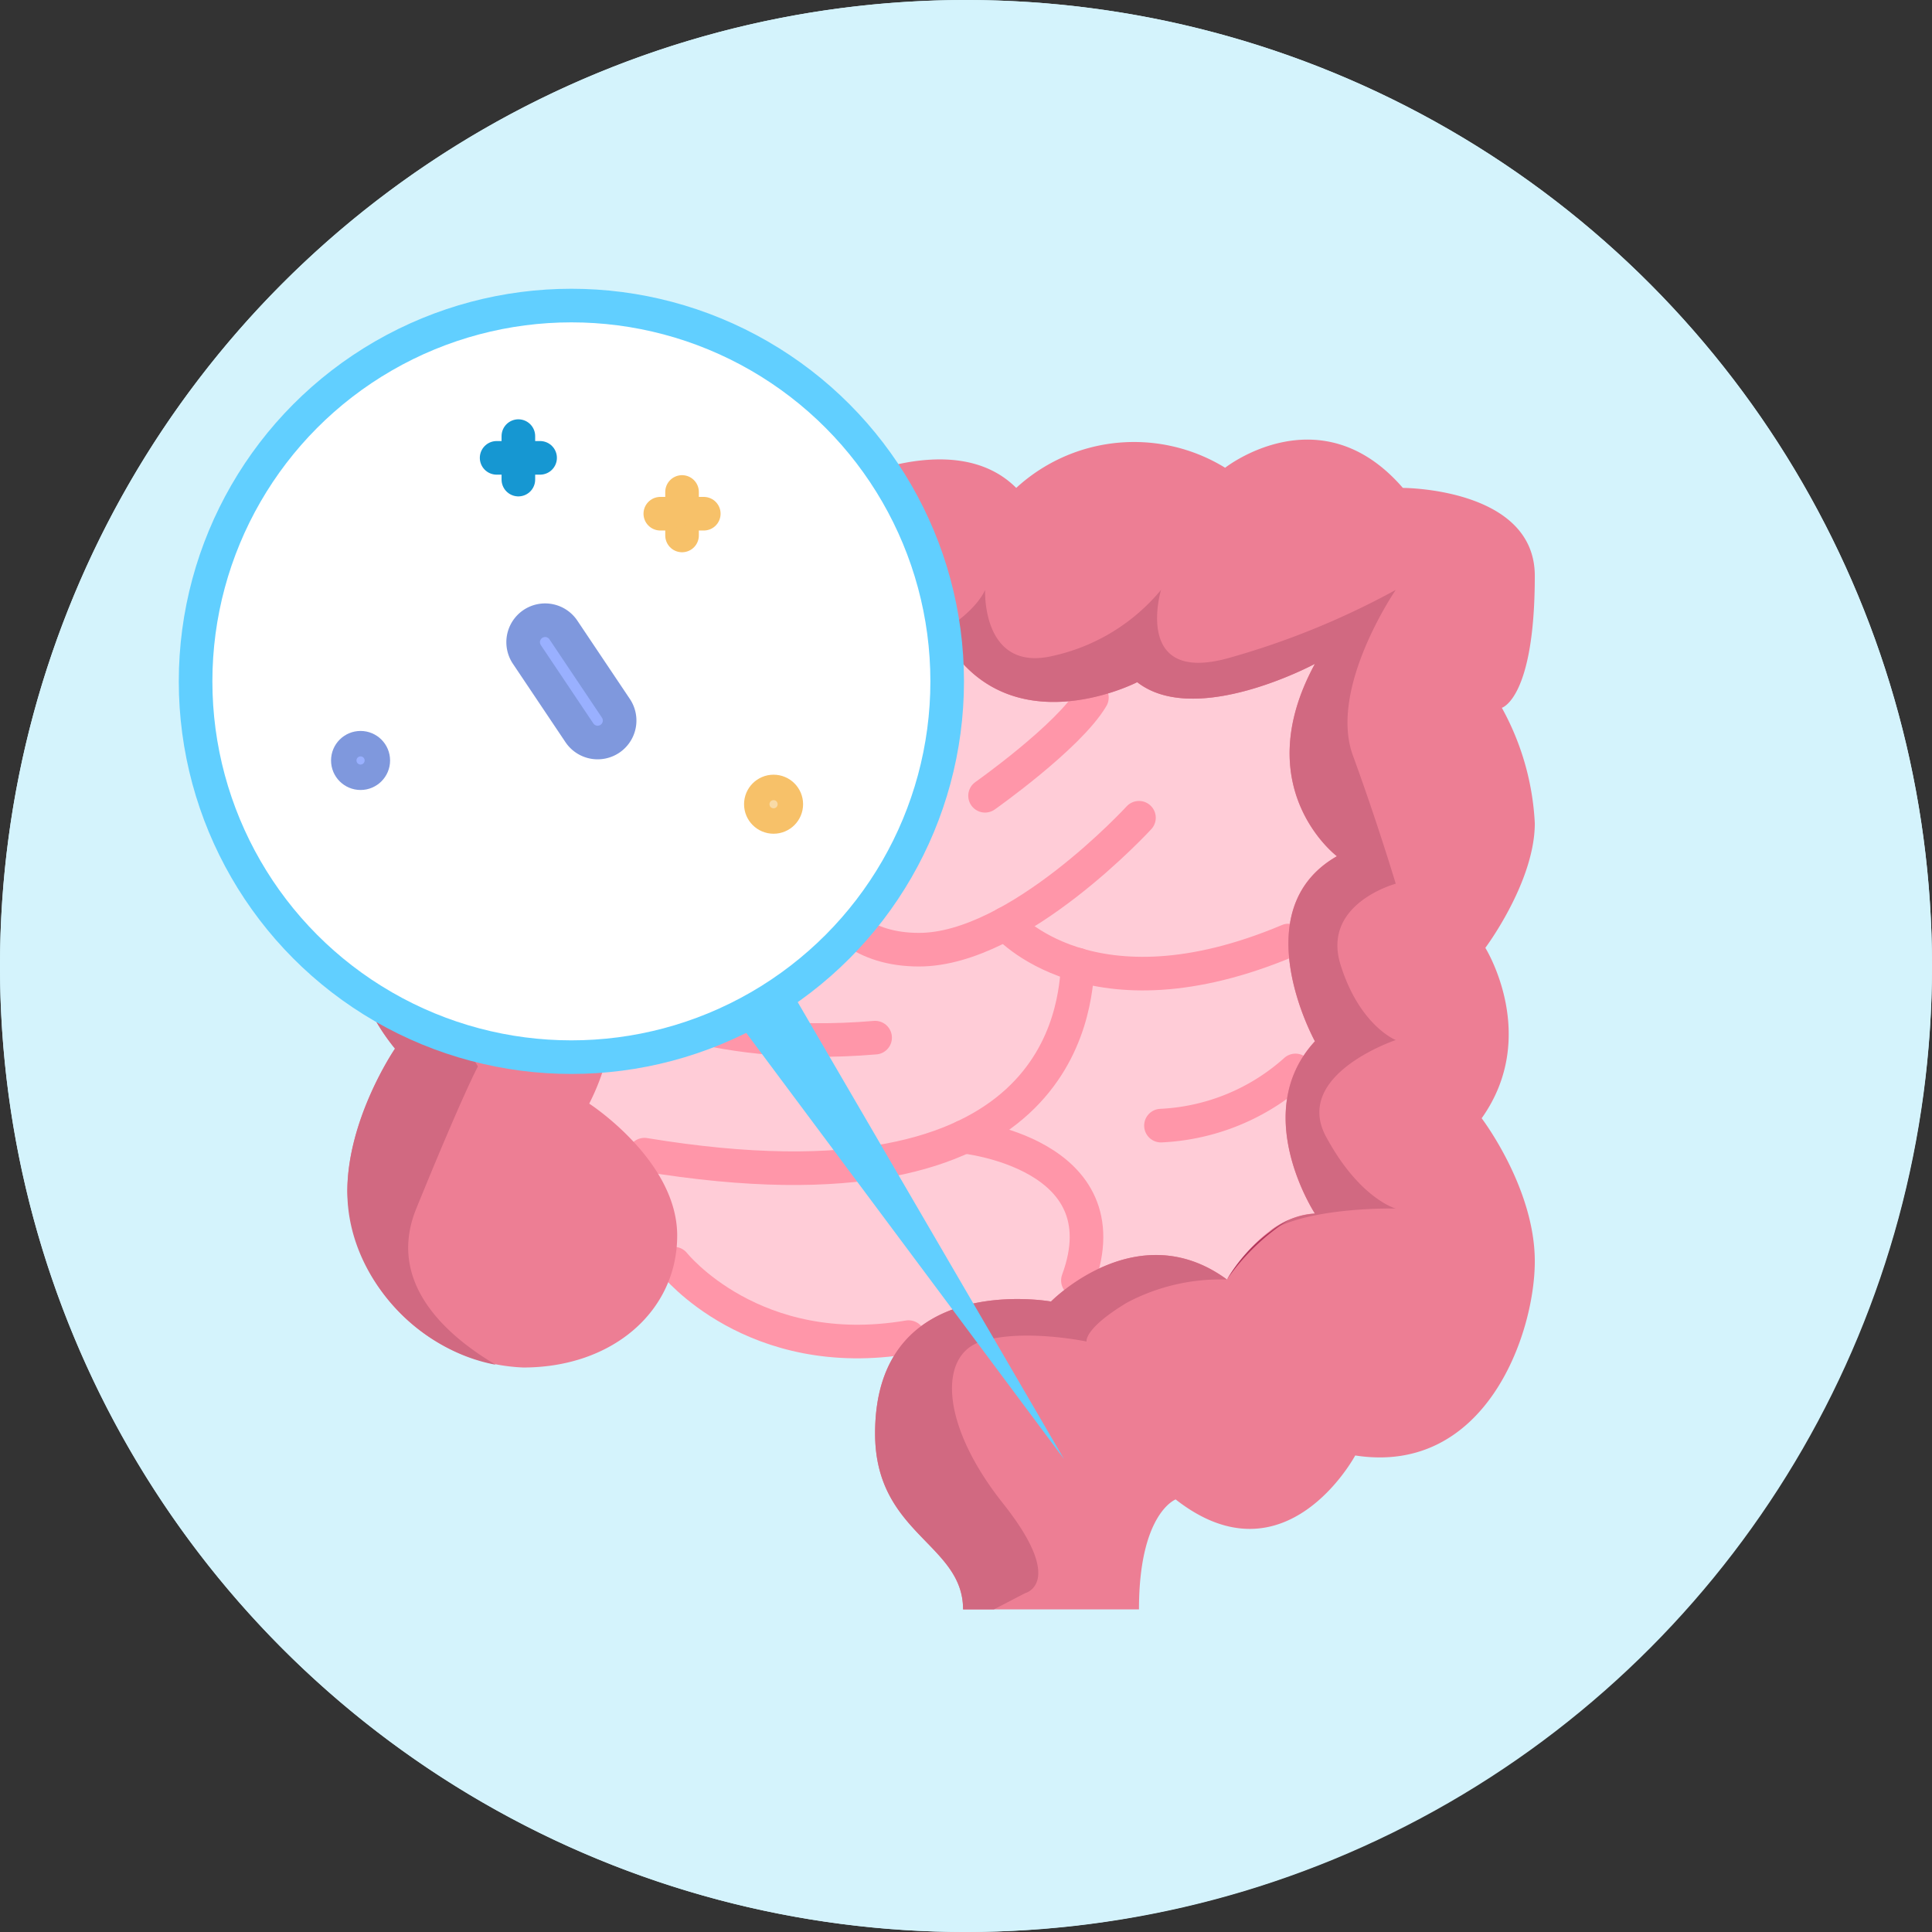 <svg xmlns="http://www.w3.org/2000/svg" width="115" height="115" viewBox="0 0 115 115">
  <rect x="0" y="0" width="115" height="115" fill="#333333" stroke="none"/>
  <g id="ICON" transform="translate(1645.761 -2162.529)">
    <circle id="Ellipse_346" data-name="Ellipse 346" cx="57.5" cy="57.5" r="57.5" transform="translate(-1645.76 2162.53)" fill="#d4f3fc"/>
    <g id="Group_20820" data-name="Group 20820" transform="translate(1698.158 1862.867)">
      <path id="Path_43276" data-name="Path 43276" d="M-3228.919,357.162a57.588,57.588,0,0,1-57.5,57.5,57.484,57.484,0,0,1-57.5-57.5,57.5,57.5,0,0,1,57.5-57.5A57.52,57.52,0,0,1-3228.919,357.162Z" fill="#d4f3fc"/>
      <g id="Group_20819" data-name="Group 20819">
        <g id="Group_20815" data-name="Group 20815">
          <path id="Path_43277" data-name="Path 43277" d="M-3260.839,334.775l-13.975-2.132h-40.417l-2.488,19.622v22.615h10.118l23.548,7.515,25.154-5.2V357.083Z" fill="#ffccd7"/>
          <g id="Group_20811" data-name="Group 20811">
            <path id="Path_43278" data-name="Path 43278" d="M-3300.993,344.629a28.1,28.1,0,0,0,4.583-6.218" fill="none" stroke="#ff96a9" stroke-linecap="round" stroke-linejoin="round" stroke-width="2"/>
            <path id="Path_43279" data-name="Path 43279" d="M-3308.39,348.225s.907,4.039,6.089,4.039c6.981,0,11.874-11.647,11.874-11.647" fill="none" stroke="#ff96a9" stroke-linecap="round" stroke-linejoin="round" stroke-width="2"/>
            <path id="Path_43280" data-name="Path 43280" d="M-3285.285,347.029s4.977-3.51,6.36-5.846" fill="none" stroke="#ff96a9" stroke-linecap="round" stroke-linejoin="round" stroke-width="2"/>
            <path id="Path_43281" data-name="Path 43281" d="M-3295.923,349.042s0,7.149,6.711,7.149c5.89,0,13.089-7.853,13.089-7.853" fill="none" stroke="#ff96a9" stroke-linecap="round" stroke-linejoin="round" stroke-width="2"/>
            <path id="Path_43282" data-name="Path 43282" d="M-3284.053,354.634s5.058,5.974,16.829,1.011" fill="none" stroke="#ff96a9" stroke-linecap="round" stroke-linejoin="round" stroke-width="2"/>
            <path id="Path_43283" data-name="Path 43283" d="M-3274.814,366.663a12.886,12.886,0,0,0,8.007-3.284" fill="none" stroke="#ff96a9" stroke-linecap="round" stroke-linejoin="round" stroke-width="2"/>
            <path id="Path_43284" data-name="Path 43284" d="M-3307.6,358.884s5.518,3.412,15.771,2.543" fill="none" stroke="#ff96a9" stroke-linecap="round" stroke-linejoin="round" stroke-width="2"/>
            <path id="Path_43285" data-name="Path 43285" d="M-3279.758,357.083c-.182,2.489-.8,15.438-25.8,11.309" fill="none" stroke="#ff96a9" stroke-linecap="round" stroke-linejoin="round" stroke-width="2"/>
            <path id="Path_43286" data-name="Path 43286" d="M-3303.8,374.879s4.722,5.943,13.961,4.372" fill="none" stroke="#ff96a9" stroke-linecap="round" stroke-linejoin="round" stroke-width="2"/>
            <path id="Path_43287" data-name="Path 43287" d="M-3286.542,367.323s9.583.972,6.784,8.555" fill="none" stroke="#ff96a9" stroke-linecap="round" stroke-linejoin="round" stroke-width="2"/>
          </g>
          <path id="Path_43288" data-name="Path 43288" d="M-3276.123,395.459c0-5.727,2.183-6.545,2.183-6.545,6.545,5.126,10.689-2.617,10.689-2.617,7.745,1.2,10.689-7.2,10.689-11.563s-3.163-8.509-3.163-8.509c3.49-4.908.219-10.144.219-10.144s2.944-3.927,2.944-7.416a15.8,15.8,0,0,0-1.962-6.872s1.962-.545,1.962-7.854c0-5.235-7.854-5.235-7.854-5.235-4.908-5.673-10.579-1.2-10.579-1.2a10.361,10.361,0,0,0-12.434,1.2c-3.817-3.817-11.018,0-11.018,0-4.035-5.236-10.471-1.309-10.471-1.309a11.332,11.332,0,0,0-6.763-2.618c-11.016,0-7.637,13.089-7.637,13.089-5.562,4.254-1.416,11.89-1.416,11.89s-2.51,0-2.51,4.582a12.581,12.581,0,0,0,2.837,7.743s-2.837,4.146-2.837,8.508a10.924,10.924,0,0,0,10.471,10.472c5.344,0,9.163-3.382,9.163-7.854s-5.236-7.853-5.236-7.853c3.6-7.089-1.2-11.671-1.2-11.671,4.037-3.272,0-9.817,0-9.817,3.178-1.237,3.817-6,3.817-6,3.709,2.835,9.818.545,9.818.545a7.576,7.576,0,0,0,9.816.764c4.035,4.364,10.364,1.092,10.364,1.092,3.491,2.726,10.58-1.092,10.58-1.092-4.036,7.417,1.309,11.453,1.309,11.453-5.617,3.218-1.309,11.016-1.309,11.016-3.926,4.254,0,10.254,0,10.254-3.054.109-5.236,3.927-5.236,3.927-5.346-3.927-10.472,1.309-10.472,1.309s-10.471-1.894-10.471,7.854c0,6,5.237,6.544,5.237,10.471Z" fill="#ed7e94"/>
          <g id="Group_20812" data-name="Group 20812">
            <path id="Path_43289" data-name="Path 43289" d="M-3319.14,371.6c2.843-6.974,3.668-8.459,3.668-8.459s-4.024-6.771-2.247-8.507l1.777-1.735s-4.264-4.811-1.777-8.27l2.488-3.458s-.535-1.066,0-8.529,7.63-3.553,7.63-3.553a20.728,20.728,0,0,1,2.595-1.768,11.253,11.253,0,0,0-6.675-2.544c-11.016,0-7.637,13.089-7.637,13.089-5.563,4.254-1.416,11.89-1.416,11.89s-2.51,0-2.51,4.582a12.581,12.581,0,0,0,2.837,7.743s-2.837,4.146-2.837,8.508c0,4.99,4.127,9.442,8.834,10.308C-3317.308,379.183-3320.945,376.029-3319.14,371.6Z" fill="#d16981"/>
            <path id="Path_43290" data-name="Path 43290" d="M-3299.386,326a1.015,1.015,0,0,0,.661.07C-3298.947,326.038-3299.167,326.018-3299.386,326Z" fill="#d16981"/>
          </g>
          <g id="Group_20813" data-name="Group 20813">
            <path id="Path_43291" data-name="Path 43291" d="M-3269.136,373.627h0l0,0Z" fill="#d16981"/>
            <path id="Path_43292" data-name="Path 43292" d="M-3260.839,371.6s-2.153-.578-4.148-4.277,4.148-5.754,4.148-5.754-2.153-.852-3.287-4.486,3.287-4.819,3.287-4.819-1.087-3.63-2.551-7.635,2.551-9.854,2.551-9.854a47.074,47.074,0,0,1-9.972,4.062c-5.686,1.574-4-4.062-4-4.062a11.591,11.591,0,0,1-6.364,3.911c-4.326,1.069-4.107-3.911-4.107-3.911s-.806,2.132-5.141,3.636-3.483-3.636-3.483-3.636l-5.477.71c-5.477.711-8.215,0-8.215,0,1.083.768,1.278,2.169,1.092,3.646a10.609,10.609,0,0,0,.281-1.265c3.709,2.835,9.818.545,9.818.545a7.575,7.575,0,0,0,9.816.764c4.035,4.364,10.364,1.092,10.364,1.092,3.491,2.726,10.58-1.092,10.58-1.092-4.036,7.416,1.309,11.453,1.309,11.453-5.617,3.218-1.309,11.016-1.309,11.016-3.926,4.254,0,10.254,0,10.254a4.875,4.875,0,0,0-2.722,1.077C-3265.989,371.469-3260.839,371.6-3260.839,371.6Z" fill="#d16981"/>
          </g>
          <g id="Group_20814" data-name="Group 20814">
            <path id="Path_43293" data-name="Path 43293" d="M-3267.224,372.283h0a9.575,9.575,0,0,0-3.664,3.542A13.177,13.177,0,0,1-3267.224,372.283Z" fill="#af355b"/>
            <path id="Path_43294" data-name="Path 43294" d="M-3281.359,377.134s-10.471-1.894-10.471,7.854c0,6,5.237,6.544,5.237,10.471h1.836l1.863-.969s2.44-.6-1.326-5.344-3.814-8.838-1.3-9.631,6.276,0,6.276,0-.175-.763,2.413-2.318a11.867,11.867,0,0,1,5.946-1.372C-3276.233,371.9-3281.359,377.134-3281.359,377.134Z" fill="#d16981"/>
          </g>
        </g>
        <g id="icon_Gastroenterology_20" data-name="icon Gastroenterology_20">
          <g id="Group_20816" data-name="Group 20816">
            <path id="Path_43295" data-name="Path 43295" d="M-3280.583,386.515l-29.816-51.161-5.58,3.689Z" fill="#61cfff"/>
            <circle id="Ellipse_3539" data-name="Ellipse 3539" cx="22.369" cy="22.369" r="22.369" transform="translate(-3332.277 317.85)" fill="#fff" stroke="#61cfff" stroke-miterlimit="10" stroke-width="2"/>
          </g>
          <path id="Path_43296" data-name="Path 43296" d="M-3309.431,343.28l-3.127-4.664a1.309,1.309,0,0,1,.358-1.815h0a1.309,1.309,0,0,1,1.815.358l3.127,4.664a1.308,1.308,0,0,1-.358,1.815h0A1.308,1.308,0,0,1-3309.431,343.28Z" fill="#99b0ff" stroke="#7f98dd" stroke-linecap="round" stroke-linejoin="round" stroke-width="2"/>
          <circle id="Ellipse_3540" data-name="Ellipse 3540" cx="0.757" cy="0.757" r="0.757" transform="translate(-3323.214 344.171)" fill="#99b0ff" stroke="#7f98dd" stroke-linecap="round" stroke-linejoin="round" stroke-width="2"/>
          <g id="Group_20817" data-name="Group 20817">
            <line id="Line_752" data-name="Line 752" y2="0.431" transform="translate(-3303.321 331.103)" fill="none" stroke="#f7c169" stroke-linecap="round" stroke-linejoin="round" stroke-width="2"/>
            <line id="Line_753" data-name="Line 753" y2="0.431" transform="translate(-3303.321 328.946)" fill="none" stroke="#f7c169" stroke-linecap="round" stroke-linejoin="round" stroke-width="2"/>
            <line id="Line_754" data-name="Line 754" x2="0.431" transform="translate(-3302.458 330.24)" fill="none" stroke="#f7c169" stroke-linecap="round" stroke-linejoin="round" stroke-width="2"/>
            <line id="Line_755" data-name="Line 755" x2="0.431" transform="translate(-3304.615 330.24)" fill="none" stroke="#f7c169" stroke-linecap="round" stroke-linejoin="round" stroke-width="2"/>
          </g>
          <g id="Group_20818" data-name="Group 20818">
            <line id="Line_756" data-name="Line 756" y2="0.431" transform="translate(-3313.064 327.778)" fill="none" stroke="#1697d2" stroke-linecap="round" stroke-linejoin="round" stroke-width="2"/>
            <line id="Line_757" data-name="Line 757" y2="0.431" transform="translate(-3313.064 325.621)" fill="none" stroke="#1697d2" stroke-linecap="round" stroke-linejoin="round" stroke-width="2"/>
            <line id="Line_758" data-name="Line 758" x2="0.431" transform="translate(-3312.201 326.915)" fill="none" stroke="#1697d2" stroke-linecap="round" stroke-linejoin="round" stroke-width="2"/>
            <line id="Line_759" data-name="Line 759" x2="0.431" transform="translate(-3314.358 326.915)" fill="none" stroke="#1697d2" stroke-linecap="round" stroke-linejoin="round" stroke-width="2"/>
          </g>
          <circle id="Ellipse_3541" data-name="Ellipse 3541" cx="0.757" cy="0.757" r="0.757" transform="translate(-3298.63 346.775)" fill="#f8daa6" stroke="#f7c169" stroke-linecap="round" stroke-linejoin="round" stroke-width="2"/>
        </g>
      </g>
    </g>
  </g>
</svg>
